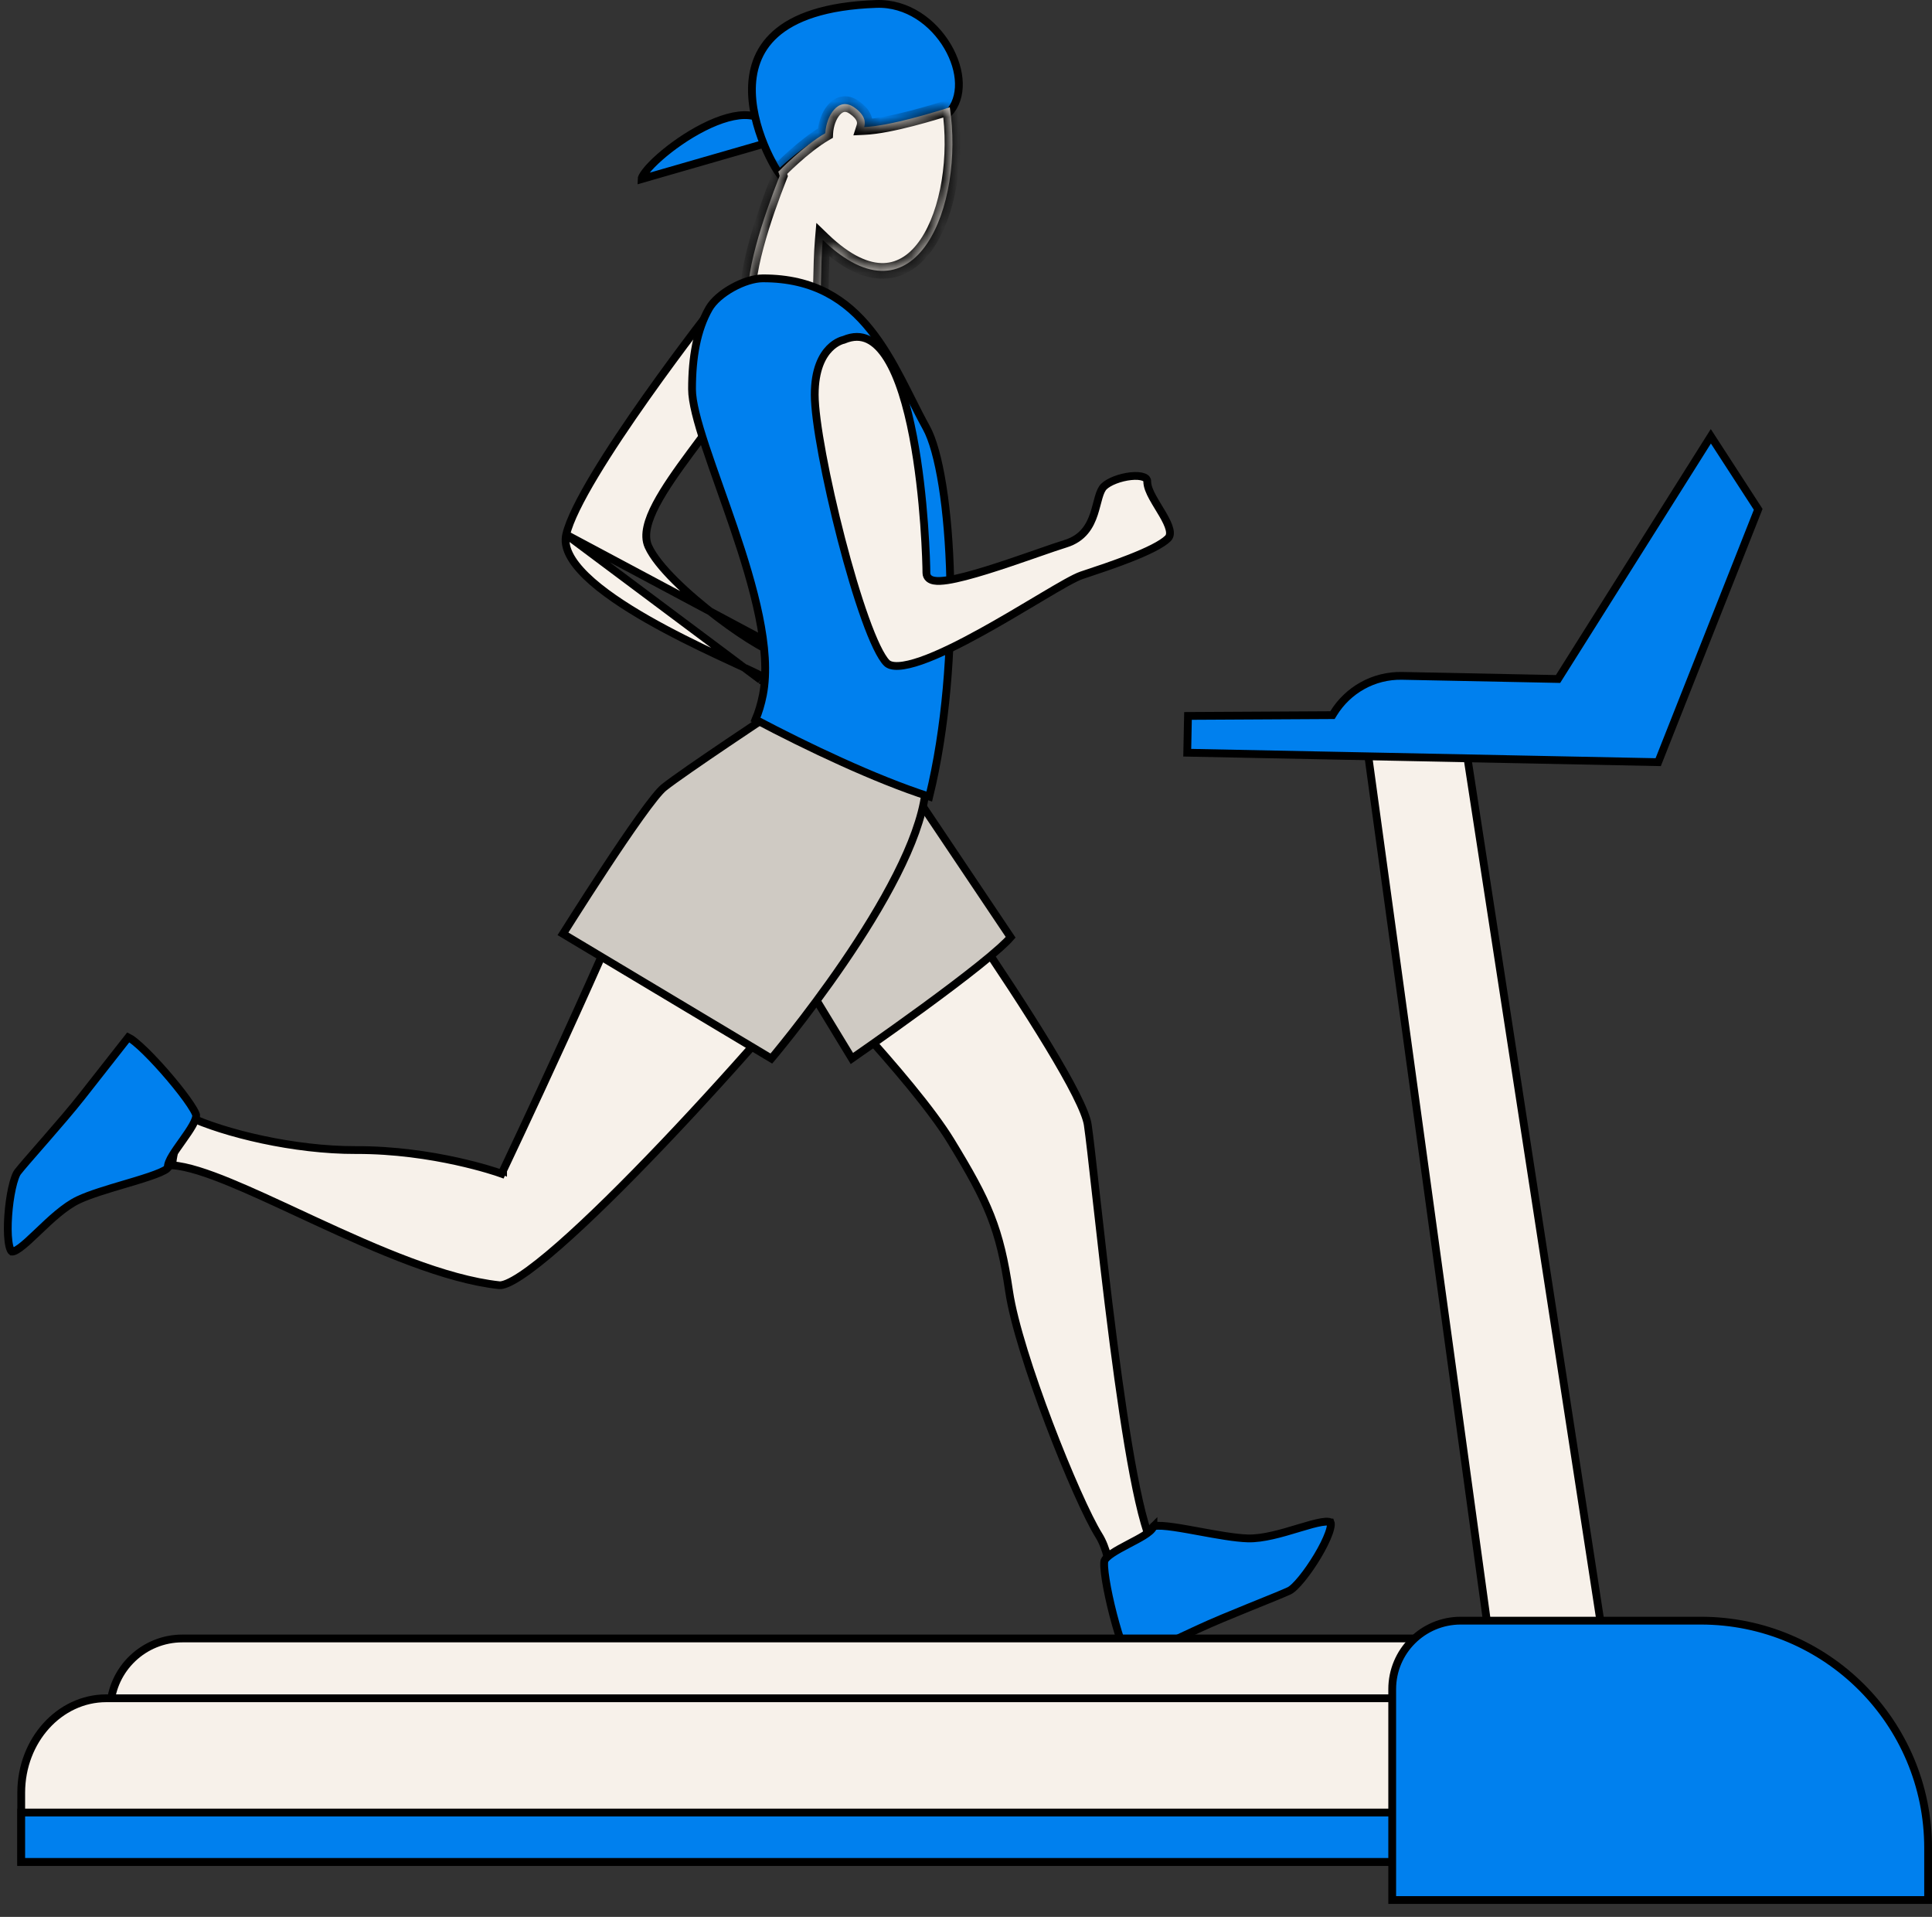 <svg width="124" height="123" viewBox="0 0 124 123" fill="none" xmlns="http://www.w3.org/2000/svg">
<rect x="0" y="0" width="124" height="123" fill="#333333" stroke="none"/>
<path d="M41.232 11.321C41.182 11.417 41.171 11.472 41.171 11.493L49.746 9.022C49.746 9.022 49.746 9.022 49.746 9.022C49.616 8.457 49.392 8.075 49.115 7.825C48.838 7.575 48.49 7.439 48.082 7.399C47.251 7.318 46.205 7.64 45.153 8.172C44.109 8.7 43.096 9.417 42.347 10.077C41.972 10.407 41.668 10.719 41.461 10.981C41.357 11.113 41.281 11.227 41.232 11.321Z" fill="#0080EE" stroke="black" stroke-width="0.5"/>
<path d="M54.729 8.59L54.729 8.59C55.043 8.685 55.575 8.67 56.239 8.567C56.89 8.466 57.626 8.288 58.321 8.095C59.015 7.902 59.664 7.695 60.139 7.535C60.377 7.456 60.571 7.388 60.706 7.341C60.773 7.317 60.825 7.298 60.86 7.286L60.861 7.285C61.826 6.277 61.73 4.534 60.82 2.983C59.906 1.427 58.23 0.184 56.249 0.253C52.946 0.367 50.938 1.138 49.767 2.185C48.603 3.225 48.229 4.571 48.262 5.929C48.296 7.293 48.744 8.654 49.206 9.678C49.437 10.188 49.669 10.61 49.85 10.901C49.911 10.999 49.965 11.08 50.011 11.144C50.098 11.062 50.214 10.956 50.351 10.833C50.674 10.544 51.122 10.162 51.619 9.793C52.114 9.426 52.666 9.066 53.196 8.826C53.714 8.592 54.264 8.448 54.729 8.59Z" fill="#0080EE" stroke="black" stroke-width="0.5"/>
<mask id="path-3-inside-1_1199_347" fill="white">
<path fill-rule="evenodd" clip-rule="evenodd" d="M52.805 15.392C58.809 21.173 61.911 13.127 60.96 6.886C60.05 7.18 57.137 8.082 55.464 8.155C55.569 7.822 55.51 7.362 54.815 6.883C53.792 6.177 53.026 7.449 52.971 8.546C51.527 9.383 49.979 11 49.979 11C49.972 11.001 49.961 10.996 49.947 10.984C49.976 11.085 50.007 11.186 50.04 11.287C49.027 13.854 47.633 17.904 48.087 19.783C48.477 21.395 49.779 22.029 50.844 22.274C51.645 22.459 52.42 21.874 52.54 21.037C52.648 20.279 52.669 19.252 52.691 18.166C52.71 17.24 52.73 16.272 52.805 15.392Z"/>
</mask>
<path fill-rule="evenodd" clip-rule="evenodd" d="M52.805 15.392C58.809 21.173 61.911 13.127 60.96 6.886C60.05 7.18 57.137 8.082 55.464 8.155C55.569 7.822 55.51 7.362 54.815 6.883C53.792 6.177 53.026 7.449 52.971 8.546C51.527 9.383 49.979 11 49.979 11C49.972 11.001 49.961 10.996 49.947 10.984C49.976 11.085 50.007 11.186 50.04 11.287C49.027 13.854 47.633 17.904 48.087 19.783C48.477 21.395 49.779 22.029 50.844 22.274C51.645 22.459 52.42 21.874 52.54 21.037C52.648 20.279 52.669 19.252 52.691 18.166C52.71 17.24 52.73 16.272 52.805 15.392Z" fill="#F7F1EA"/>
<path d="M60.96 6.886L60.807 6.41L61.366 6.23L61.455 6.811L60.96 6.886ZM52.805 15.392L52.306 15.35L52.396 14.305L53.151 15.032L52.805 15.392ZM55.464 8.155L55.485 8.654L54.771 8.685L54.987 8.004L55.464 8.155ZM54.815 6.883L54.531 7.294L54.531 7.294L54.815 6.883ZM52.971 8.546L53.47 8.572L53.457 8.843L53.222 8.979L52.971 8.546ZM49.979 11L50.34 11.346L50.209 11.483L50.021 11.499L49.979 11ZM49.947 10.984L49.467 11.121L49.035 9.607L50.261 10.595L49.947 10.984ZM50.04 11.287L50.515 11.131L50.572 11.303L50.505 11.471L50.04 11.287ZM48.087 19.783L48.573 19.666L48.573 19.666L48.087 19.783ZM50.844 22.274L50.956 21.787L50.956 21.787L50.844 22.274ZM52.54 21.037L53.035 21.108L53.035 21.108L52.54 21.037ZM52.691 18.166L52.191 18.155L52.691 18.166ZM61.455 6.811C61.942 10.009 61.405 13.721 59.904 15.928C59.144 17.046 58.094 17.833 56.763 17.879C55.45 17.925 54.006 17.243 52.458 15.753L53.151 15.032C54.606 16.432 55.8 16.912 56.728 16.88C57.638 16.848 58.43 16.318 59.077 15.366C60.391 13.435 60.93 10.004 60.466 6.961L61.455 6.811ZM55.442 7.655C56.222 7.621 57.325 7.39 58.373 7.119C59.411 6.851 60.357 6.555 60.807 6.41L61.114 7.362C60.654 7.51 59.688 7.812 58.623 8.087C57.569 8.359 56.379 8.615 55.485 8.654L55.442 7.655ZM54.987 8.004C55.01 7.932 55.014 7.855 54.976 7.763C54.935 7.662 54.825 7.497 54.531 7.294L55.099 6.471C55.5 6.748 55.767 7.052 55.902 7.385C56.041 7.725 56.023 8.045 55.94 8.305L54.987 8.004ZM54.531 7.294C54.361 7.177 54.252 7.172 54.188 7.183C54.114 7.196 54.016 7.245 53.904 7.371C53.671 7.633 53.494 8.107 53.47 8.572L52.472 8.521C52.503 7.888 52.737 7.178 53.157 6.706C53.371 6.465 53.659 6.259 54.019 6.198C54.388 6.134 54.757 6.235 55.099 6.471L54.531 7.294ZM49.979 11C49.618 10.655 49.618 10.655 49.618 10.655C49.618 10.655 49.618 10.655 49.618 10.654C49.618 10.654 49.618 10.654 49.618 10.654C49.618 10.654 49.619 10.653 49.619 10.653C49.62 10.652 49.622 10.65 49.623 10.649C49.627 10.645 49.632 10.64 49.638 10.634C49.65 10.621 49.669 10.602 49.692 10.579C49.739 10.531 49.807 10.462 49.893 10.378C50.065 10.209 50.309 9.975 50.6 9.715C51.176 9.199 51.954 8.558 52.72 8.114L53.222 8.979C52.544 9.372 51.827 9.958 51.267 10.46C50.99 10.708 50.757 10.931 50.594 11.091C50.512 11.172 50.448 11.236 50.404 11.28C50.383 11.302 50.366 11.319 50.355 11.33C50.35 11.336 50.346 11.34 50.343 11.343C50.342 11.344 50.341 11.345 50.34 11.346C50.34 11.346 50.34 11.346 50.34 11.346C50.34 11.346 50.34 11.346 50.34 11.346C50.34 11.346 50.34 11.346 50.34 11.346C50.34 11.346 50.34 11.346 49.979 11ZM50.261 10.595C50.254 10.589 50.23 10.571 50.194 10.552C50.175 10.542 50.145 10.529 50.107 10.518C50.069 10.507 50.009 10.496 49.937 10.502L50.021 11.499C49.879 11.511 49.773 11.46 49.737 11.442C49.691 11.418 49.655 11.391 49.633 11.374L50.261 10.595ZM49.566 11.444C49.53 11.336 49.497 11.229 49.467 11.121L50.428 10.847C50.455 10.942 50.484 11.036 50.515 11.131L49.566 11.444ZM47.601 19.901C47.467 19.346 47.477 18.672 47.562 17.964C47.648 17.249 47.818 16.462 48.031 15.664C48.456 14.069 49.066 12.395 49.575 11.104L50.505 11.471C50.002 12.746 49.408 14.38 48.997 15.922C48.791 16.693 48.634 17.431 48.555 18.084C48.475 18.744 48.48 19.281 48.573 19.666L47.601 19.901ZM50.732 22.761C49.587 22.497 48.056 21.782 47.601 19.901L48.573 19.666C48.898 21.009 49.972 21.56 50.956 21.787L50.732 22.761ZM53.035 21.108C52.879 22.201 51.85 23.019 50.732 22.761L50.956 21.787C51.44 21.898 51.962 21.547 52.045 20.966L53.035 21.108ZM53.191 18.176C53.169 19.25 53.148 20.313 53.035 21.108L52.045 20.967C52.148 20.245 52.169 19.253 52.191 18.155L53.191 18.176ZM53.303 15.435C53.229 16.296 53.21 17.247 53.191 18.176L52.191 18.155C52.21 17.234 52.23 16.249 52.306 15.35L53.303 15.435Z" fill="black" mask="url(#path-3-inside-1_1199_347)"/>
<path d="M36.339 34.303L36.339 34.303C36.548 33.407 37.242 32.034 38.192 30.454C39.136 28.883 40.315 27.136 41.468 25.503C42.621 23.871 43.747 22.356 44.585 21.248C45.004 20.695 45.351 20.243 45.593 19.93C45.637 19.873 45.678 19.821 45.715 19.773C45.725 19.798 45.736 19.824 45.748 19.85C45.872 20.139 46.043 20.543 46.231 21.005C46.608 21.932 47.049 23.086 47.316 24.013C47.36 24.165 47.331 24.409 47.188 24.764C47.05 25.11 46.82 25.52 46.525 25.979C46.056 26.709 45.438 27.538 44.792 28.404C44.624 28.63 44.454 28.859 44.283 29.089C43.467 30.194 42.656 31.332 42.12 32.351C41.852 32.861 41.646 33.353 41.546 33.804C41.445 34.254 41.444 34.687 41.614 35.061C41.911 35.717 42.551 36.49 43.329 37.264C44.114 38.044 45.06 38.846 45.997 39.561C46.933 40.276 47.865 40.908 48.621 41.347C48.998 41.566 49.337 41.741 49.615 41.853C49.753 41.909 49.883 41.952 49.998 41.977C50.106 42 50.231 42.013 50.345 41.98M36.339 34.303L50.276 41.74M36.339 34.303C36.153 35.102 36.63 36.006 37.629 36.974C38.614 37.928 40.037 38.875 41.56 39.746C43.081 40.615 44.689 41.401 46.034 42.033C46.473 42.24 46.886 42.431 47.26 42.604C48.022 42.957 48.62 43.234 48.936 43.408M36.339 34.303L48.815 43.627M50.345 41.98L50.276 41.74M50.345 41.98C50.345 41.98 50.345 41.98 50.345 41.98L50.276 41.74M50.345 41.98C50.744 41.866 51.697 41.786 52.585 41.804C53.025 41.813 53.433 41.845 53.734 41.905C53.886 41.935 53.998 41.97 54.071 42.005C54.099 42.019 54.115 42.03 54.124 42.036M50.276 41.74C51.149 41.489 54.211 41.424 54.363 41.951C54.514 42.477 53.337 46.319 52.81 46.471C52.542 46.548 51.988 46.073 51.266 45.454C50.57 44.857 49.718 44.127 48.815 43.627M54.124 42.036C54.123 42.026 54.123 42.021 54.122 42.02C54.122 42.02 54.122 42.02 54.122 42.02C54.127 42.036 54.133 42.044 54.133 42.044C54.133 42.044 54.131 42.041 54.124 42.036ZM54.124 42.036C54.125 42.047 54.126 42.062 54.126 42.085C54.126 42.129 54.121 42.188 54.113 42.26C54.095 42.404 54.062 42.589 54.014 42.803C53.919 43.231 53.772 43.757 53.603 44.274C53.434 44.791 53.246 45.292 53.07 45.669C52.981 45.858 52.9 46.009 52.828 46.114C52.792 46.166 52.763 46.201 52.742 46.222C52.739 46.224 52.737 46.226 52.736 46.228M52.736 46.228C52.743 46.229 52.747 46.229 52.747 46.229C52.747 46.229 52.745 46.229 52.741 46.23C52.729 46.234 52.723 46.238 52.723 46.238C52.723 46.238 52.727 46.235 52.736 46.228ZM52.736 46.228C52.723 46.226 52.699 46.22 52.66 46.203C52.586 46.172 52.489 46.115 52.367 46.029C52.123 45.858 51.823 45.602 51.468 45.298L51.422 45.258C50.73 44.665 49.862 43.921 48.936 43.408M48.936 43.408C48.936 43.408 48.936 43.408 48.936 43.408L48.815 43.627M48.936 43.408L48.815 43.627" fill="#F7F1EA" stroke="black" stroke-width="0.5"/>
<path d="M55.254 49.417L51.297 61.8C51.351 61.855 51.424 61.931 51.516 62.026C51.723 62.24 52.022 62.551 52.389 62.936C53.121 63.706 54.124 64.775 55.201 65.966C57.35 68.342 59.816 71.226 61.026 73.21C62.224 75.171 63.013 76.576 63.575 78C64.138 79.427 64.47 80.863 64.77 82.887C65.063 84.872 66.14 88.204 67.333 91.345C68.527 94.486 69.819 97.392 70.53 98.528C70.77 98.911 70.951 99.392 71.091 99.92C71.582 99.779 72.03 99.696 72.456 99.618C72.52 99.606 72.583 99.594 72.645 99.583C73.111 99.496 73.557 99.403 74.032 99.233C73.83 98.871 73.641 98.348 73.46 97.721C73.222 96.893 72.987 95.842 72.758 94.644C72.3 92.246 71.863 89.237 71.47 86.198C71.024 82.751 70.636 79.273 70.335 76.587C70.105 74.523 69.926 72.925 69.814 72.167C69.755 71.766 69.491 71.101 69.047 70.22C68.608 69.349 68.007 68.293 67.298 67.122C65.88 64.78 64.038 61.988 62.21 59.304C60.382 56.622 58.571 54.05 57.216 52.148C56.539 51.198 55.976 50.415 55.582 49.87C55.454 49.693 55.344 49.541 55.254 49.417Z" fill="#F7F1EA" stroke="black" stroke-width="0.5"/>
<path d="M58.509 50.669L49.55 59.491L54.675 67.919C54.728 67.882 54.789 67.84 54.859 67.791C55.116 67.613 55.484 67.356 55.93 67.042C56.822 66.415 58.023 65.561 59.265 64.654C60.506 63.746 61.785 62.787 62.832 61.949C63.356 61.53 63.819 61.143 64.19 60.809C64.484 60.544 64.712 60.319 64.865 60.142L58.509 50.669Z" fill="#CFCAC3" stroke="black" stroke-width="0.5"/>
<path d="M49.841 45.667C48.968 46.972 47.81 47.594 46.657 48.213C46.406 48.348 46.156 48.482 45.909 48.623C45.178 49.041 44.457 49.524 43.788 50.247C43.12 50.97 42.495 51.943 41.97 53.349C40.75 56.614 38.328 62.058 36.214 66.678C35.157 68.99 34.175 71.098 33.459 72.628C33.1 73.393 32.808 74.014 32.605 74.443C32.503 74.658 32.424 74.825 32.371 74.938L32.31 75.067L32.294 75.1L32.29 75.108L32.289 75.11L32.289 75.111C32.289 75.111 32.289 75.111 32.063 75.003L32.289 75.111L32.192 75.314L31.98 75.239L31.98 75.239L31.98 75.239L31.98 75.239L31.978 75.238L31.969 75.236L31.935 75.224C31.904 75.213 31.857 75.198 31.795 75.178C31.673 75.138 31.491 75.081 31.257 75.013C30.789 74.876 30.112 74.694 29.279 74.511C27.613 74.147 25.328 73.786 22.849 73.796L22.849 73.796C18.892 73.81 14.392 72.722 12.043 71.615C11.537 72.691 11.136 73.647 11.054 74.772C12.016 74.841 13.306 75.273 14.777 75.878C16.091 76.418 17.579 77.11 19.15 77.839C19.515 78.009 19.885 78.181 20.258 78.353C24.229 80.189 28.57 82.094 32.047 82.469C32.148 82.48 32.316 82.45 32.563 82.345C32.804 82.242 33.095 82.079 33.432 81.857C34.105 81.414 34.938 80.752 35.889 79.921C37.789 78.258 40.136 75.936 42.577 73.373C47.46 68.247 52.697 62.178 55.444 58.546C56.863 56.67 58.187 53.974 59.335 50.923C56.042 49.484 52.875 47.707 49.841 45.667Z" fill="#F7F1EA" stroke="black" stroke-width="0.5"/>
<path d="M5.254 70.357L5.254 70.357C4.616 71.169 3.742 72.183 2.951 73.091C2.815 73.247 2.681 73.4 2.552 73.548C1.926 74.266 1.397 74.871 1.139 75.2C1.085 75.269 1.02 75.395 0.953 75.585C0.887 75.77 0.825 75.999 0.768 76.257C0.655 76.774 0.57 77.396 0.528 78.005C0.485 78.614 0.487 79.199 0.543 79.642C0.571 79.865 0.612 80.04 0.661 80.161C0.709 80.278 0.748 80.305 0.752 80.308C0.753 80.308 0.753 80.308 0.752 80.308L0.752 80.308C0.767 80.313 0.812 80.322 0.913 80.283C1.012 80.245 1.137 80.172 1.287 80.062C1.588 79.841 1.945 79.508 2.347 79.124C2.387 79.087 2.426 79.049 2.466 79.011C3.231 78.282 4.141 77.414 5.029 76.995L5.029 76.995C5.768 76.645 6.909 76.307 7.977 75.991C8.224 75.918 8.468 75.845 8.702 75.775C9.332 75.583 9.89 75.402 10.284 75.231C10.483 75.144 10.625 75.067 10.71 75C10.744 74.975 10.761 74.957 10.77 74.946C10.761 74.812 10.8 74.675 10.848 74.555C10.902 74.419 10.981 74.273 11.072 74.125C11.231 73.863 11.441 73.568 11.649 73.275C11.677 73.236 11.705 73.197 11.732 73.158C11.971 72.822 12.201 72.492 12.365 72.197C12.447 72.05 12.508 71.919 12.547 71.805C12.586 71.69 12.594 71.61 12.588 71.559C12.583 71.513 12.537 71.393 12.419 71.189C12.308 70.997 12.151 70.761 11.959 70.496C11.576 69.967 11.064 69.335 10.531 68.73C9.998 68.124 9.449 67.551 8.992 67.136C8.763 66.928 8.562 66.765 8.402 66.658C8.335 66.614 8.279 66.582 8.235 66.561L8.029 66.823L7.268 67.792L5.254 70.357ZM10.777 74.936C10.777 74.936 10.777 74.936 10.776 74.937L10.777 74.936Z" fill="#0080EE" stroke="black" stroke-width="0.5"/>
<path d="M82.746 102.075L82.746 102.075C82.826 102.038 82.941 101.955 83.087 101.816C83.229 101.681 83.388 101.505 83.555 101.3C83.889 100.89 84.247 100.374 84.56 99.851C84.874 99.326 85.137 98.804 85.287 98.383C85.363 98.172 85.405 97.997 85.416 97.867C85.427 97.741 85.404 97.7 85.402 97.695C85.401 97.695 85.401 97.695 85.401 97.695C85.391 97.683 85.354 97.655 85.247 97.644C85.141 97.633 84.997 97.642 84.813 97.672C84.445 97.733 83.976 97.869 83.443 98.029C83.391 98.044 83.339 98.06 83.286 98.076C82.275 98.38 81.07 98.743 80.089 98.715C79.272 98.692 78.101 98.478 77.005 98.277C76.751 98.23 76.502 98.185 76.261 98.142C75.613 98.028 75.033 97.936 74.604 97.911C74.387 97.898 74.226 97.903 74.12 97.924C74.078 97.932 74.055 97.94 74.042 97.945C73.989 98.069 73.893 98.173 73.795 98.259C73.686 98.355 73.549 98.45 73.401 98.541C73.141 98.703 72.82 98.871 72.501 99.038C72.459 99.061 72.417 99.083 72.375 99.105C72.01 99.297 71.656 99.487 71.376 99.675C71.237 99.769 71.122 99.859 71.037 99.942C70.95 100.028 70.906 100.096 70.888 100.144C70.872 100.187 70.858 100.315 70.871 100.55C70.884 100.771 70.918 101.053 70.969 101.376C71.071 102.021 71.242 102.816 71.443 103.597C71.645 104.378 71.875 105.138 72.095 105.715C72.206 106.005 72.311 106.241 72.405 106.408C72.445 106.478 72.48 106.531 72.51 106.57L72.812 106.43L73.929 105.91L76.886 104.534C76.886 104.534 76.886 104.534 76.886 104.534C77.822 104.098 79.061 103.589 80.176 103.137C80.37 103.058 80.56 102.982 80.745 102.907C81.625 102.551 82.368 102.251 82.746 102.075ZM74.031 97.951C74.031 97.951 74.032 97.951 74.032 97.95L74.031 97.951Z" fill="#0080EE" stroke="black" stroke-width="0.5"/>
<path d="M36.134 59.921L49.507 67.924C49.574 67.845 49.664 67.737 49.774 67.603C50.031 67.289 50.4 66.835 50.845 66.269C51.734 65.136 52.928 63.56 54.142 61.785C55.357 60.009 56.59 58.037 57.562 56.112C58.502 54.251 59.188 52.452 59.385 50.926L49.78 45.608L49.644 45.699C49.475 45.811 49.233 45.972 48.939 46.168C48.35 46.56 47.552 47.094 46.716 47.659C45.036 48.793 43.216 50.042 42.601 50.538C42.468 50.645 42.262 50.871 41.994 51.204C41.73 51.532 41.42 51.949 41.08 52.424C40.4 53.373 39.608 54.546 38.855 55.69C38.102 56.833 37.388 57.945 36.862 58.771C36.599 59.184 36.383 59.526 36.233 59.764C36.196 59.823 36.163 59.876 36.134 59.921Z" fill="#CFCAC3" stroke="black" stroke-width="0.5"/>
<path d="M59.452 27.442L59.452 27.442C59.133 26.866 58.817 26.239 58.496 25.599C58.275 25.161 58.052 24.717 57.822 24.279C57.25 23.189 56.624 22.111 55.859 21.157C54.337 19.259 52.263 17.847 48.949 17.861C48.394 17.863 47.674 18.092 47.011 18.461C46.346 18.83 45.782 19.315 45.509 19.791L45.509 19.791C44.729 21.15 44.416 22.93 44.416 24.971C44.416 25.786 44.755 27.05 45.27 28.613C45.549 29.456 45.871 30.367 46.21 31.325C46.498 32.139 46.798 32.987 47.094 33.857C47.733 35.74 48.341 37.699 48.719 39.545C49.096 41.388 49.25 43.139 48.964 44.597L48.964 44.597C48.846 45.195 48.686 45.714 48.492 46.171C51.757 47.897 56.199 50.014 59.642 51.115C60.717 46.74 61.092 41.624 60.989 37.2C60.937 34.945 60.761 32.876 60.492 31.18C60.221 29.476 59.86 28.176 59.452 27.442Z" fill="#0080EE" stroke="black" stroke-width="0.5"/>
<path d="M54.167 21.8L54.143 21.81L54.119 21.815C54.119 21.815 54.119 21.815 54.119 21.815C54.119 21.815 54.118 21.815 54.118 21.815C54.118 21.815 54.118 21.815 54.118 21.815H54.118L54.108 21.817C54.097 21.82 54.08 21.824 54.057 21.832C54.012 21.846 53.943 21.87 53.859 21.91C53.692 21.988 53.464 22.126 53.234 22.361C52.78 22.826 52.291 23.699 52.291 25.328C52.291 26.145 52.474 27.527 52.783 29.183C53.09 30.833 53.517 32.737 53.997 34.589C54.477 36.442 55.009 38.239 55.525 39.675C55.782 40.394 56.035 41.018 56.273 41.512C56.514 42.013 56.731 42.358 56.91 42.536C57.046 42.673 57.29 42.752 57.684 42.73C58.072 42.709 58.56 42.592 59.124 42.396C60.25 42.003 61.624 41.316 63.009 40.551C64.192 39.898 65.375 39.194 66.409 38.578C66.583 38.474 66.753 38.373 66.918 38.275C67.489 37.936 68.002 37.634 68.424 37.4C68.841 37.169 69.187 36.993 69.418 36.916C69.484 36.894 69.553 36.871 69.624 36.847C70.433 36.578 71.517 36.218 72.519 35.824C73.063 35.61 73.578 35.389 74.008 35.169C74.444 34.946 74.772 34.735 74.959 34.549C75.088 34.419 75.126 34.24 75.06 33.964C74.992 33.682 74.826 33.352 74.616 32.991C74.538 32.857 74.452 32.716 74.365 32.573C74.23 32.35 74.093 32.124 73.98 31.916C73.795 31.576 73.632 31.213 73.632 30.888C73.632 30.816 73.612 30.768 73.581 30.731C73.548 30.69 73.49 30.648 73.397 30.613C73.207 30.541 72.919 30.52 72.582 30.555C72.249 30.589 71.893 30.675 71.577 30.797C71.257 30.92 71 31.071 70.849 31.222L70.849 31.222C70.71 31.36 70.612 31.585 70.517 31.905C70.479 32.032 70.444 32.165 70.407 32.308C70.398 32.341 70.389 32.376 70.38 32.41C70.333 32.589 70.281 32.778 70.219 32.968C69.967 33.735 69.524 34.539 68.396 34.886L68.396 34.886C67.965 35.019 67.327 35.24 66.584 35.498C66.459 35.542 66.331 35.587 66.2 35.632C65.296 35.945 64.28 36.294 63.326 36.589C62.375 36.883 61.474 37.128 60.806 37.229C60.476 37.279 60.177 37.298 59.951 37.257C59.838 37.237 59.717 37.197 59.621 37.116C59.516 37.027 59.459 36.902 59.459 36.761C59.459 36.221 59.353 31.893 58.6 27.98C58.223 26.019 57.688 24.193 56.94 22.998C56.567 22.402 56.155 21.985 55.705 21.775C55.265 21.57 54.762 21.55 54.167 21.8Z" fill="#F7F1EA" stroke="black" stroke-width="0.5"/>
<path d="M93.837 46.383L87.316 44.842L96.449 111.434L103.699 110.401L93.837 46.383Z" fill="#F7F1EA" stroke="black" stroke-width="0.5"/>
<path d="M11.711 105.135C9.231 105.135 7.206 107.079 7.076 109.526H93.419V105.135H11.711Z" fill="#F7F1EA" stroke="black" stroke-width="0.5"/>
<path d="M1.362 119.473H93.42V108.973H6.82C3.829 108.973 1.362 111.662 1.362 115.034V119.473Z" fill="#F7F1EA" stroke="black" stroke-width="0.5"/>
<path d="M93.063 116.054V116.304H92.813H1.362V119.473H93.42V110.026H93.063V116.054Z" fill="#0080EE" stroke="black" stroke-width="0.5"/>
<path d="M89.355 121.918H123.751V118.581C123.751 110.524 117.219 103.992 109.161 103.992H93.752C91.323 103.992 89.355 105.961 89.355 108.389V121.918Z" fill="#0080EE" stroke="black" stroke-width="0.5"/>
<path d="M112.845 32.683L109.806 27.996L100.074 43.449L99.999 43.569L99.858 43.566L89.994 43.368L89.994 43.368C88.141 43.33 86.501 44.297 85.593 45.77L85.52 45.888L85.381 45.889L76.248 45.939L76.2 48.299L85.487 48.485L106.427 48.906L112.845 32.683Z" fill="#0080EE" stroke="black" stroke-width="0.5"/>
</svg>
